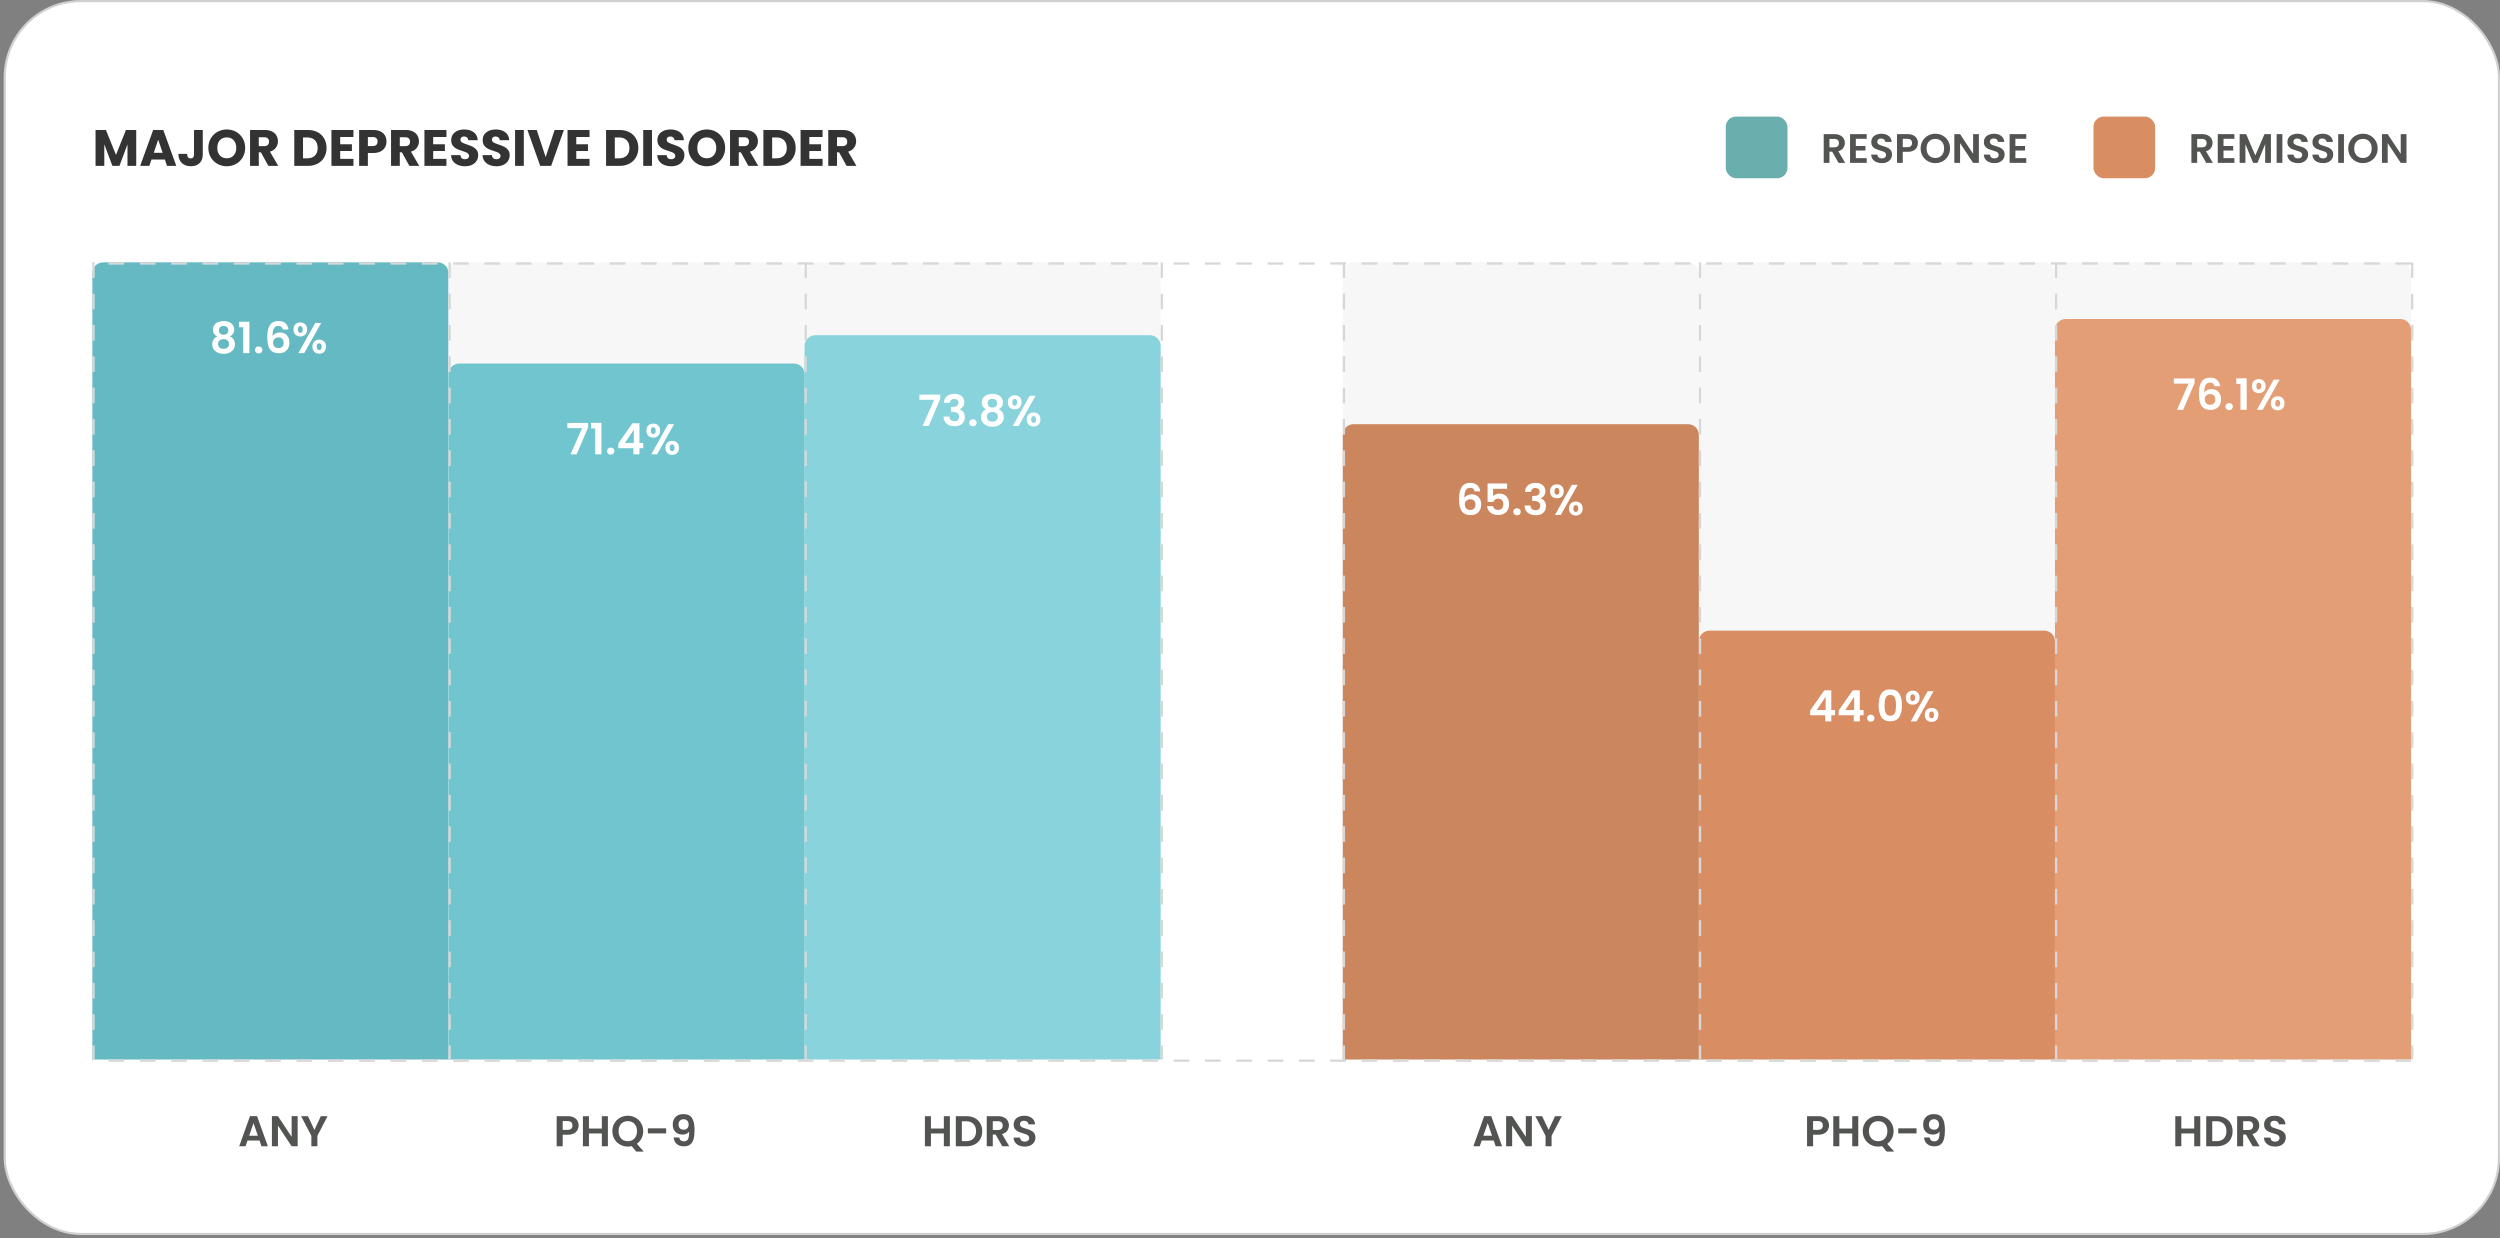 <svg width="648" height="321" viewBox="0 0 648 321" fill="none" xmlns="http://www.w3.org/2000/svg">
<rect x="0" y="0" width="648" height="321" fill="#808080" stroke="none"/>
<rect x="1.23" y="0.284" width="646.487" height="319.554" rx="19.716" fill="white"/>
<rect x="1.23" y="0.284" width="646.487" height="319.554" rx="19.716" stroke="#D0D0D0" stroke-width="0.568"/>
<path opacity="0.78" d="M532.646 70.795C532.646 69.251 533.897 68 535.441 68H622.15C623.694 68 624.946 69.251 624.946 70.795V274.627H532.646V70.795Z" fill="#F4F4F4"/>
<path opacity="0.78" d="M440.346 70.795C440.346 69.251 441.597 68 443.141 68H529.851C531.394 68 532.646 69.251 532.646 70.795V274.627H440.346V70.795Z" fill="#F4F4F4"/>
<path opacity="0.78" d="M348.045 70.795C348.045 69.251 349.297 68 350.841 68H437.55C439.094 68 440.346 69.251 440.346 70.795V274.627H348.045V70.795Z" fill="#F4F4F4"/>
<path opacity="0.78" d="M208.546 70.795C208.546 69.251 209.797 68 211.341 68H298.051C299.595 68 300.846 69.251 300.846 70.795V274.627H208.546V70.795Z" fill="#F4F4F4"/>
<path opacity="0.78" d="M23.946 70.795C23.946 69.251 25.197 68 26.741 68H113.451C114.995 68 116.246 69.251 116.246 70.795V274.627H23.946V70.795Z" fill="#3AA6B2"/>
<path d="M56.319 87.221C55.574 86.834 55.201 86.234 55.201 85.421C55.201 85.019 55.302 84.653 55.503 84.326C55.712 83.99 56.021 83.725 56.431 83.532C56.849 83.33 57.355 83.23 57.952 83.23C58.548 83.23 59.051 83.33 59.461 83.532C59.879 83.725 60.188 83.99 60.389 84.326C60.598 84.653 60.702 85.019 60.702 85.421C60.702 85.831 60.602 86.193 60.4 86.506C60.199 86.811 59.931 87.05 59.595 87.221C60.005 87.4 60.326 87.661 60.557 88.004C60.788 88.347 60.904 88.753 60.904 89.223C60.904 89.73 60.773 90.173 60.512 90.553C60.259 90.926 59.908 91.213 59.461 91.414C59.014 91.615 58.511 91.716 57.952 91.716C57.393 91.716 56.89 91.615 56.442 91.414C56.003 91.213 55.652 90.926 55.391 90.553C55.138 90.173 55.011 89.73 55.011 89.223C55.011 88.753 55.127 88.347 55.358 88.004C55.589 87.654 55.91 87.393 56.319 87.221ZM59.182 85.645C59.182 85.28 59.07 84.996 58.846 84.795C58.63 84.594 58.332 84.493 57.952 84.493C57.579 84.493 57.281 84.594 57.057 84.795C56.841 84.996 56.733 85.283 56.733 85.656C56.733 85.991 56.845 86.26 57.069 86.461C57.3 86.662 57.594 86.763 57.952 86.763C58.31 86.763 58.604 86.662 58.835 86.461C59.066 86.252 59.182 85.98 59.182 85.645ZM57.952 87.903C57.527 87.903 57.18 88.011 56.912 88.228C56.651 88.444 56.521 88.753 56.521 89.156C56.521 89.528 56.647 89.834 56.901 90.072C57.162 90.303 57.512 90.419 57.952 90.419C58.392 90.419 58.738 90.3 58.992 90.061C59.245 89.823 59.372 89.521 59.372 89.156C59.372 88.76 59.241 88.455 58.98 88.239C58.72 88.015 58.377 87.903 57.952 87.903ZM61.95 84.829V83.386H64.644V91.537H63.034V84.829H61.95ZM67.063 91.615C66.78 91.615 66.545 91.53 66.359 91.358C66.18 91.179 66.09 90.959 66.09 90.699C66.09 90.438 66.18 90.222 66.359 90.05C66.545 89.871 66.78 89.782 67.063 89.782C67.339 89.782 67.566 89.871 67.745 90.05C67.924 90.222 68.013 90.438 68.013 90.699C68.013 90.959 67.924 91.179 67.745 91.358C67.566 91.53 67.339 91.615 67.063 91.615ZM73.322 85.421C73.247 85.108 73.117 84.873 72.93 84.717C72.751 84.56 72.49 84.482 72.147 84.482C71.633 84.482 71.253 84.691 71.007 85.108C70.769 85.518 70.645 86.189 70.638 87.121C70.817 86.823 71.078 86.591 71.421 86.427C71.764 86.256 72.136 86.17 72.539 86.17C73.023 86.17 73.452 86.275 73.825 86.483C74.197 86.692 74.488 86.998 74.697 87.4C74.905 87.795 75.01 88.272 75.01 88.831C75.01 89.361 74.902 89.834 74.686 90.251C74.477 90.661 74.168 90.982 73.757 91.213C73.348 91.444 72.859 91.559 72.293 91.559C71.518 91.559 70.906 91.388 70.459 91.045C70.019 90.702 69.71 90.225 69.531 89.614C69.36 88.995 69.274 88.235 69.274 87.333C69.274 85.969 69.509 84.94 69.978 84.247C70.448 83.547 71.19 83.196 72.203 83.196C72.986 83.196 73.594 83.409 74.026 83.834C74.458 84.258 74.708 84.788 74.775 85.421H73.322ZM72.181 87.456C71.786 87.456 71.454 87.572 71.186 87.803C70.918 88.034 70.783 88.369 70.783 88.809C70.783 89.249 70.906 89.595 71.152 89.849C71.406 90.102 71.76 90.229 72.215 90.229C72.617 90.229 72.934 90.106 73.165 89.86C73.403 89.614 73.523 89.282 73.523 88.865C73.523 88.433 73.407 88.09 73.176 87.836C72.953 87.583 72.621 87.456 72.181 87.456ZM76.068 85.388C76.068 84.821 76.232 84.378 76.56 84.057C76.895 83.737 77.324 83.576 77.846 83.576C78.368 83.576 78.792 83.737 79.12 84.057C79.456 84.378 79.624 84.821 79.624 85.388C79.624 85.962 79.456 86.409 79.12 86.729C78.792 87.05 78.368 87.21 77.846 87.21C77.324 87.21 76.895 87.05 76.56 86.729C76.232 86.409 76.068 85.962 76.068 85.388ZM83.246 83.711L78.852 91.537H77.331L81.714 83.711H83.246ZM77.835 84.516C77.425 84.516 77.22 84.806 77.22 85.388C77.22 85.977 77.425 86.271 77.835 86.271C78.036 86.271 78.192 86.2 78.304 86.058C78.416 85.909 78.472 85.686 78.472 85.388C78.472 84.806 78.26 84.516 77.835 84.516ZM80.976 89.849C80.976 89.275 81.14 88.831 81.468 88.518C81.804 88.198 82.232 88.037 82.754 88.037C83.276 88.037 83.697 88.198 84.018 88.518C84.346 88.831 84.51 89.275 84.51 89.849C84.51 90.423 84.346 90.87 84.018 91.191C83.697 91.511 83.276 91.671 82.754 91.671C82.225 91.671 81.796 91.511 81.468 91.191C81.14 90.87 80.976 90.423 80.976 89.849ZM82.743 88.977C82.318 88.977 82.106 89.267 82.106 89.849C82.106 90.438 82.318 90.732 82.743 90.732C83.16 90.732 83.369 90.438 83.369 89.849C83.369 89.267 83.16 88.977 82.743 88.977Z" fill="white"/>
<path opacity="0.78" d="M348.045 112.749C348.045 111.206 349.297 109.954 350.841 109.954H437.55C439.094 109.954 440.346 111.206 440.346 112.749V274.626H348.045V112.749Z" fill="#BF6734"/>
<path d="M382.232 127.376C382.158 127.063 382.028 126.828 381.841 126.672C381.662 126.515 381.401 126.437 381.059 126.437C380.544 126.437 380.164 126.646 379.918 127.063C379.68 127.473 379.557 128.144 379.549 129.076C379.728 128.778 379.989 128.547 380.332 128.383C380.675 128.211 381.047 128.125 381.45 128.125C381.934 128.125 382.363 128.23 382.736 128.438C383.108 128.647 383.399 128.953 383.608 129.355C383.816 129.75 383.921 130.227 383.921 130.786C383.921 131.316 383.813 131.789 383.597 132.206C383.388 132.616 383.079 132.937 382.669 133.168C382.259 133.399 381.77 133.515 381.204 133.515C380.429 133.515 379.817 133.343 379.37 133C378.93 132.657 378.621 132.18 378.442 131.569C378.271 130.95 378.185 130.19 378.185 129.288C378.185 127.924 378.42 126.896 378.889 126.202C379.359 125.502 380.101 125.151 381.114 125.151C381.897 125.151 382.505 125.364 382.937 125.789C383.369 126.213 383.619 126.743 383.686 127.376H382.232ZM381.092 129.411C380.697 129.411 380.365 129.527 380.097 129.758C379.829 129.989 379.694 130.324 379.694 130.764C379.694 131.204 379.817 131.55 380.063 131.804C380.317 132.057 380.671 132.184 381.126 132.184C381.528 132.184 381.845 132.061 382.076 131.815C382.314 131.569 382.434 131.237 382.434 130.82C382.434 130.388 382.318 130.045 382.087 129.791C381.864 129.538 381.532 129.411 381.092 129.411ZM390.637 126.694H387.014V128.606C387.17 128.412 387.394 128.256 387.685 128.137C387.975 128.01 388.285 127.947 388.613 127.947C389.209 127.947 389.697 128.077 390.077 128.338C390.458 128.599 390.733 128.934 390.905 129.344C391.076 129.747 391.162 130.179 391.162 130.641C391.162 131.498 390.916 132.188 390.424 132.71C389.94 133.231 389.246 133.492 388.344 133.492C387.495 133.492 386.816 133.28 386.31 132.855C385.803 132.43 385.516 131.875 385.449 131.189H386.969C387.036 131.487 387.185 131.726 387.416 131.905C387.655 132.083 387.957 132.173 388.322 132.173C388.762 132.173 389.094 132.035 389.317 131.759C389.541 131.483 389.653 131.118 389.653 130.663C389.653 130.201 389.537 129.851 389.306 129.612C389.082 129.366 388.751 129.243 388.311 129.243C387.998 129.243 387.737 129.322 387.528 129.478C387.32 129.635 387.17 129.844 387.081 130.104H385.583V125.319H390.637V126.694ZM393.225 133.57C392.942 133.57 392.707 133.485 392.521 133.313C392.342 133.134 392.253 132.915 392.253 132.654C392.253 132.393 392.342 132.177 392.521 132.005C392.707 131.826 392.942 131.737 393.225 131.737C393.501 131.737 393.729 131.826 393.908 132.005C394.086 132.177 394.176 132.393 394.176 132.654C394.176 132.915 394.086 133.134 393.908 133.313C393.729 133.485 393.501 133.57 393.225 133.57ZM395.28 127.488C395.317 126.743 395.578 126.169 396.063 125.766C396.555 125.356 397.199 125.151 397.997 125.151C398.541 125.151 399.007 125.248 399.395 125.442C399.782 125.628 400.073 125.886 400.267 126.213C400.468 126.534 400.569 126.899 400.569 127.309C400.569 127.779 400.446 128.178 400.2 128.506C399.961 128.826 399.674 129.042 399.339 129.154V129.199C399.771 129.333 400.106 129.571 400.345 129.914C400.591 130.257 400.714 130.697 400.714 131.234C400.714 131.681 400.61 132.08 400.401 132.43C400.2 132.78 399.898 133.056 399.495 133.257C399.1 133.451 398.623 133.548 398.064 133.548C397.222 133.548 396.536 133.336 396.007 132.911C395.478 132.486 395.198 131.86 395.168 131.032H396.689C396.704 131.398 396.827 131.692 397.058 131.916C397.296 132.132 397.621 132.24 398.031 132.24C398.411 132.24 398.701 132.136 398.903 131.927C399.111 131.711 399.216 131.435 399.216 131.099C399.216 130.652 399.074 130.332 398.791 130.138C398.508 129.944 398.068 129.847 397.472 129.847H397.147V128.561H397.472C398.53 128.561 399.059 128.207 399.059 127.499C399.059 127.179 398.962 126.929 398.769 126.75C398.582 126.571 398.31 126.482 397.952 126.482C397.602 126.482 397.33 126.579 397.136 126.773C396.95 126.959 396.842 127.197 396.812 127.488H395.28ZM401.772 127.343C401.772 126.776 401.936 126.333 402.264 126.012C402.599 125.692 403.028 125.531 403.55 125.531C404.072 125.531 404.496 125.692 404.824 126.012C405.16 126.333 405.328 126.776 405.328 127.343C405.328 127.917 405.16 128.364 404.824 128.684C404.496 129.005 404.072 129.165 403.55 129.165C403.028 129.165 402.599 129.005 402.264 128.684C401.936 128.364 401.772 127.917 401.772 127.343ZM408.95 125.666L404.556 133.492H403.035L407.418 125.666H408.95ZM403.539 126.471C403.129 126.471 402.924 126.761 402.924 127.343C402.924 127.932 403.129 128.226 403.539 128.226C403.74 128.226 403.896 128.155 404.008 128.014C404.12 127.865 404.176 127.641 404.176 127.343C404.176 126.761 403.963 126.471 403.539 126.471ZM406.68 131.804C406.68 131.23 406.844 130.786 407.172 130.473C407.508 130.153 407.936 129.993 408.458 129.993C408.98 129.993 409.401 130.153 409.722 130.473C410.05 130.786 410.214 131.23 410.214 131.804C410.214 132.378 410.05 132.825 409.722 133.146C409.401 133.466 408.98 133.626 408.458 133.626C407.929 133.626 407.5 133.466 407.172 133.146C406.844 132.825 406.68 132.378 406.68 131.804ZM408.447 130.932C408.022 130.932 407.81 131.222 407.81 131.804C407.81 132.393 408.022 132.687 408.447 132.687C408.864 132.687 409.073 132.393 409.073 131.804C409.073 131.222 408.864 130.932 408.447 130.932Z" fill="white"/>
<path opacity="0.78" d="M440.346 166.241C440.346 164.698 441.597 163.446 443.141 163.446H529.851C531.394 163.446 532.646 164.698 532.646 166.241V274.626H440.346V166.241Z" fill="#D07039"/>
<path d="M469.191 185.397V184.167L472.847 178.934H474.669V184.033H475.653V185.397H474.669V186.984H473.104V185.397H469.191ZM473.204 180.611L470.912 184.033H473.204V180.611ZM476.583 185.397V184.167L480.239 178.934H482.061V184.033H483.045V185.397H482.061V186.984H480.496V185.397H476.583ZM480.596 180.611L478.304 184.033H480.596V180.611ZM484.914 187.063C484.63 187.063 484.396 186.977 484.209 186.805C484.03 186.627 483.941 186.407 483.941 186.146C483.941 185.885 484.03 185.669 484.209 185.497C484.396 185.318 484.63 185.229 484.914 185.229C485.189 185.229 485.417 185.318 485.596 185.497C485.775 185.669 485.864 185.885 485.864 186.146C485.864 186.407 485.775 186.627 485.596 186.805C485.417 186.977 485.189 187.063 484.914 187.063ZM486.946 182.803C486.946 181.513 487.177 180.503 487.639 179.773C488.109 179.042 488.884 178.677 489.965 178.677C491.046 178.677 491.817 179.042 492.279 179.773C492.749 180.503 492.984 181.513 492.984 182.803C492.984 184.1 492.749 185.117 492.279 185.855C491.817 186.593 491.046 186.962 489.965 186.962C488.884 186.962 488.109 186.593 487.639 185.855C487.177 185.117 486.946 184.1 486.946 182.803ZM491.441 182.803C491.441 182.251 491.403 181.789 491.329 181.416C491.262 181.036 491.12 180.727 490.904 180.488C490.695 180.25 490.382 180.131 489.965 180.131C489.547 180.131 489.231 180.25 489.014 180.488C488.806 180.727 488.664 181.036 488.59 181.416C488.522 181.789 488.489 182.251 488.489 182.803C488.489 183.369 488.522 183.846 488.59 184.234C488.657 184.614 488.798 184.923 489.014 185.162C489.231 185.393 489.547 185.509 489.965 185.509C490.382 185.509 490.699 185.393 490.915 185.162C491.131 184.923 491.273 184.614 491.34 184.234C491.407 183.846 491.441 183.369 491.441 182.803ZM493.995 180.835C493.995 180.268 494.159 179.825 494.487 179.504C494.823 179.184 495.251 179.024 495.773 179.024C496.295 179.024 496.72 179.184 497.048 179.504C497.383 179.825 497.551 180.268 497.551 180.835C497.551 181.409 497.383 181.856 497.048 182.177C496.72 182.497 496.295 182.657 495.773 182.657C495.251 182.657 494.823 182.497 494.487 182.177C494.159 181.856 493.995 181.409 493.995 180.835ZM501.173 179.158L496.779 186.984H495.259L499.642 179.158H501.173ZM495.762 179.963C495.352 179.963 495.147 180.254 495.147 180.835C495.147 181.424 495.352 181.718 495.762 181.718C495.963 181.718 496.12 181.647 496.231 181.506C496.343 181.357 496.399 181.133 496.399 180.835C496.399 180.254 496.187 179.963 495.762 179.963ZM498.904 185.296C498.904 184.722 499.068 184.279 499.396 183.966C499.731 183.645 500.16 183.485 500.681 183.485C501.203 183.485 501.624 183.645 501.945 183.966C502.273 184.279 502.437 184.722 502.437 185.296C502.437 185.87 502.273 186.317 501.945 186.638C501.624 186.958 501.203 187.119 500.681 187.119C500.152 187.119 499.724 186.958 499.396 186.638C499.068 186.317 498.904 185.87 498.904 185.296ZM500.67 184.424C500.245 184.424 500.033 184.715 500.033 185.296C500.033 185.885 500.245 186.179 500.67 186.179C501.088 186.179 501.296 185.885 501.296 185.296C501.296 184.715 501.088 184.424 500.67 184.424Z" fill="white"/>
<path opacity="0.78" d="M532.646 85.479C532.646 83.935 533.897 82.684 535.441 82.684H622.15C623.694 82.684 624.946 83.935 624.946 85.479V274.626H532.646V85.479Z" fill="#DD8553"/>
<path d="M568.843 99.256L565.869 106.222H564.281L567.278 99.435H563.454V98.093H568.843V99.256ZM574.007 100.106C573.932 99.793 573.802 99.558 573.616 99.401C573.437 99.245 573.176 99.167 572.833 99.167C572.319 99.167 571.938 99.375 571.692 99.793C571.454 100.203 571.331 100.874 571.323 101.805C571.502 101.507 571.763 101.276 572.106 101.112C572.449 100.941 572.822 100.855 573.224 100.855C573.709 100.855 574.137 100.959 574.51 101.168C574.883 101.377 575.173 101.682 575.382 102.085C575.591 102.48 575.695 102.957 575.695 103.516C575.695 104.045 575.587 104.518 575.371 104.936C575.162 105.346 574.853 105.666 574.443 105.897C574.033 106.129 573.545 106.244 572.978 106.244C572.203 106.244 571.592 106.073 571.145 105.73C570.705 105.387 570.395 104.91 570.217 104.299C570.045 103.68 569.959 102.92 569.959 102.018C569.959 100.654 570.194 99.625 570.664 98.932C571.133 98.231 571.875 97.881 572.889 97.881C573.671 97.881 574.279 98.093 574.711 98.518C575.144 98.943 575.393 99.472 575.46 100.106H574.007ZM572.866 102.141C572.471 102.141 572.14 102.256 571.871 102.487C571.603 102.718 571.469 103.054 571.469 103.494C571.469 103.933 571.592 104.28 571.838 104.533C572.091 104.787 572.445 104.914 572.9 104.914C573.302 104.914 573.619 104.791 573.85 104.545C574.089 104.299 574.208 103.967 574.208 103.549C574.208 103.117 574.093 102.774 573.861 102.521C573.638 102.267 573.306 102.141 572.866 102.141ZM577.804 106.3C577.521 106.3 577.286 106.214 577.1 106.043C576.921 105.864 576.832 105.644 576.832 105.383C576.832 105.122 576.921 104.906 577.1 104.735C577.286 104.556 577.521 104.466 577.804 104.466C578.08 104.466 578.307 104.556 578.486 104.735C578.665 104.906 578.755 105.122 578.755 105.383C578.755 105.644 578.665 105.864 578.486 106.043C578.307 106.214 578.08 106.3 577.804 106.3ZM579.647 99.513V98.071H582.341V106.222H580.731V99.513H579.647ZM583.709 100.072C583.709 99.506 583.873 99.062 584.201 98.742C584.536 98.421 584.965 98.261 585.486 98.261C586.008 98.261 586.433 98.421 586.761 98.742C587.096 99.062 587.264 99.506 587.264 100.072C587.264 100.646 587.096 101.093 586.761 101.414C586.433 101.734 586.008 101.895 585.486 101.895C584.965 101.895 584.536 101.734 584.201 101.414C583.873 101.093 583.709 100.646 583.709 100.072ZM590.887 98.395L586.493 106.222H584.972L589.355 98.395H590.887ZM585.475 99.2C585.065 99.2 584.86 99.491 584.86 100.072C584.86 100.661 585.065 100.956 585.475 100.956C585.676 100.956 585.833 100.885 585.945 100.743C586.057 100.594 586.112 100.37 586.112 100.072C586.112 99.491 585.9 99.2 585.475 99.2ZM588.617 104.533C588.617 103.959 588.781 103.516 589.109 103.203C589.444 102.882 589.873 102.722 590.395 102.722C590.916 102.722 591.338 102.882 591.658 103.203C591.986 103.516 592.15 103.959 592.15 104.533C592.15 105.107 591.986 105.555 591.658 105.875C591.338 106.196 590.916 106.356 590.395 106.356C589.865 106.356 589.437 106.196 589.109 105.875C588.781 105.555 588.617 105.107 588.617 104.533ZM590.384 103.661C589.959 103.661 589.746 103.952 589.746 104.533C589.746 105.122 589.959 105.417 590.384 105.417C590.801 105.417 591.01 105.122 591.01 104.533C591.01 103.952 590.801 103.661 590.384 103.661Z" fill="white"/>
<path opacity="0.78" d="M116.246 70.795C116.246 69.251 117.498 68 119.041 68H205.751C207.295 68 208.546 69.251 208.546 70.795V274.627H116.246V70.795Z" fill="#F4F4F4"/>
<path opacity="0.78" d="M116.246 97.017C116.246 95.473 117.498 94.222 119.041 94.222H205.751C207.295 94.222 208.546 95.473 208.546 97.017V274.627H116.246V97.017Z" fill="#4BB7C3"/>
<path d="M152.444 110.793L149.469 117.759H147.882L150.878 110.972H147.054V109.63H152.444V110.793ZM153.191 111.05V109.608H155.886V117.759H154.276V111.05H153.191ZM158.304 117.837C158.021 117.837 157.786 117.751 157.6 117.58C157.421 117.401 157.331 117.181 157.331 116.92C157.331 116.659 157.421 116.443 157.6 116.272C157.786 116.093 158.021 116.003 158.304 116.003C158.58 116.003 158.807 116.093 158.986 116.272C159.165 116.443 159.254 116.659 159.254 116.92C159.254 117.181 159.165 117.401 158.986 117.58C158.807 117.751 158.58 117.837 158.304 117.837ZM160.269 116.171V114.941L163.925 109.709H165.748V114.807H166.732V116.171H165.748V117.759H164.183V116.171H160.269ZM164.283 111.386L161.991 114.807H164.283V111.386ZM167.549 111.609C167.549 111.043 167.713 110.599 168.041 110.279C168.377 109.958 168.805 109.798 169.327 109.798C169.849 109.798 170.274 109.958 170.602 110.279C170.937 110.599 171.105 111.043 171.105 111.609C171.105 112.183 170.937 112.631 170.602 112.951C170.274 113.272 169.849 113.432 169.327 113.432C168.805 113.432 168.377 113.272 168.041 112.951C167.713 112.631 167.549 112.183 167.549 111.609ZM174.727 109.932L170.333 117.759H168.813L173.196 109.932H174.727ZM169.316 110.737C168.906 110.737 168.701 111.028 168.701 111.609C168.701 112.198 168.906 112.493 169.316 112.493C169.517 112.493 169.674 112.422 169.786 112.28C169.897 112.131 169.953 111.908 169.953 111.609C169.953 111.028 169.741 110.737 169.316 110.737ZM172.458 116.07C172.458 115.497 172.622 115.053 172.95 114.74C173.285 114.419 173.714 114.259 174.236 114.259C174.757 114.259 175.178 114.419 175.499 114.74C175.827 115.053 175.991 115.497 175.991 116.07C175.991 116.644 175.827 117.092 175.499 117.412C175.178 117.733 174.757 117.893 174.236 117.893C173.706 117.893 173.278 117.733 172.95 117.412C172.622 117.092 172.458 116.644 172.458 116.07ZM174.224 115.198C173.799 115.198 173.587 115.489 173.587 116.07C173.587 116.659 173.799 116.954 174.224 116.954C174.642 116.954 174.85 116.659 174.85 116.07C174.85 115.489 174.642 115.198 174.224 115.198Z" fill="white"/>
<path opacity="0.78" d="M208.546 89.674C208.546 88.13 209.797 86.879 211.341 86.879H298.051C299.595 86.879 300.846 88.13 300.846 89.674V274.626H208.546V89.674Z" fill="#6BCBD5"/>
<line x1="116.544" y1="68" x2="116.544" y2="274.627" stroke="#D7D7D7" stroke-width="0.595" stroke-dasharray="4.06 4.06"/>
<line x1="24.244" y1="68" x2="24.244" y2="274.627" stroke="#D7D7D7" stroke-width="0.595" stroke-dasharray="4.06 4.06"/>
<line x1="208.844" y1="68" x2="208.844" y2="274.627" stroke="#D7D7D7" stroke-width="0.595" stroke-dasharray="4.06 4.06"/>
<line x1="301.144" y1="68" x2="301.144" y2="274.627" stroke="#D7D7D7" stroke-width="0.595" stroke-dasharray="4.06 4.06"/>
<path d="M243.695 103.451L240.721 110.417H239.133L242.13 103.63H238.306V102.289H243.695V103.451ZM244.655 104.413C244.692 103.668 244.953 103.094 245.438 102.691C245.93 102.281 246.574 102.076 247.372 102.076C247.916 102.076 248.382 102.173 248.769 102.367C249.157 102.553 249.448 102.81 249.642 103.138C249.843 103.459 249.943 103.824 249.943 104.234C249.943 104.704 249.82 105.102 249.574 105.43C249.336 105.751 249.049 105.967 248.714 106.079V106.124C249.146 106.258 249.481 106.496 249.72 106.839C249.966 107.182 250.089 107.622 250.089 108.158C250.089 108.606 249.984 109.004 249.776 109.355C249.574 109.705 249.273 109.981 248.87 110.182C248.475 110.376 247.998 110.473 247.439 110.473C246.597 110.473 245.911 110.26 245.382 109.836C244.852 109.411 244.573 108.785 244.543 107.957H246.064C246.079 108.322 246.202 108.617 246.433 108.841C246.671 109.057 246.995 109.165 247.405 109.165C247.786 109.165 248.076 109.06 248.277 108.852C248.486 108.636 248.591 108.36 248.591 108.024C248.591 107.577 248.449 107.257 248.166 107.063C247.882 106.869 247.443 106.772 246.846 106.772H246.522V105.486H246.846C247.905 105.486 248.434 105.132 248.434 104.424C248.434 104.104 248.337 103.854 248.143 103.675C247.957 103.496 247.685 103.407 247.327 103.407C246.977 103.407 246.705 103.504 246.511 103.697C246.325 103.884 246.216 104.122 246.187 104.413H244.655ZM252.198 110.495C251.915 110.495 251.68 110.41 251.493 110.238C251.315 110.059 251.225 109.839 251.225 109.578C251.225 109.318 251.315 109.101 251.493 108.93C251.68 108.751 251.915 108.662 252.198 108.662C252.474 108.662 252.701 108.751 252.88 108.93C253.059 109.101 253.148 109.318 253.148 109.578C253.148 109.839 253.059 110.059 252.88 110.238C252.701 110.41 252.474 110.495 252.198 110.495ZM255.594 106.101C254.849 105.714 254.476 105.114 254.476 104.301C254.476 103.899 254.577 103.533 254.778 103.205C254.987 102.87 255.296 102.605 255.706 102.412C256.123 102.21 256.63 102.11 257.227 102.11C257.823 102.11 258.326 102.21 258.736 102.412C259.153 102.605 259.463 102.87 259.664 103.205C259.873 103.533 259.977 103.899 259.977 104.301C259.977 104.711 259.876 105.073 259.675 105.386C259.474 105.691 259.206 105.93 258.87 106.101C259.28 106.28 259.601 106.541 259.832 106.884C260.063 107.227 260.178 107.633 260.178 108.103C260.178 108.609 260.048 109.053 259.787 109.433C259.534 109.806 259.183 110.093 258.736 110.294C258.289 110.495 257.786 110.596 257.227 110.596C256.668 110.596 256.164 110.495 255.717 110.294C255.277 110.093 254.927 109.806 254.666 109.433C254.413 109.053 254.286 108.609 254.286 108.103C254.286 107.633 254.402 107.227 254.633 106.884C254.864 106.534 255.184 106.273 255.594 106.101ZM258.456 104.525C258.456 104.159 258.345 103.876 258.121 103.675C257.905 103.474 257.607 103.373 257.227 103.373C256.854 103.373 256.556 103.474 256.332 103.675C256.116 103.876 256.008 104.163 256.008 104.536C256.008 104.871 256.12 105.14 256.343 105.341C256.574 105.542 256.869 105.643 257.227 105.643C257.584 105.643 257.879 105.542 258.11 105.341C258.341 105.132 258.456 104.86 258.456 104.525ZM257.227 106.783C256.802 106.783 256.455 106.891 256.187 107.107C255.926 107.324 255.795 107.633 255.795 108.035C255.795 108.408 255.922 108.714 256.176 108.952C256.436 109.183 256.787 109.299 257.227 109.299C257.666 109.299 258.013 109.18 258.266 108.941C258.52 108.703 258.647 108.401 258.647 108.035C258.647 107.64 258.516 107.335 258.255 107.119C257.994 106.895 257.651 106.783 257.227 106.783ZM261.236 104.268C261.236 103.701 261.4 103.258 261.728 102.937C262.063 102.617 262.492 102.456 263.013 102.456C263.535 102.456 263.96 102.617 264.288 102.937C264.624 103.258 264.791 103.701 264.791 104.268C264.791 104.842 264.624 105.289 264.288 105.609C263.96 105.93 263.535 106.09 263.013 106.09C262.492 106.09 262.063 105.93 261.728 105.609C261.4 105.289 261.236 104.842 261.236 104.268ZM268.414 102.59L264.02 110.417H262.499L266.882 102.59H268.414ZM263.002 103.395C262.592 103.395 262.387 103.686 262.387 104.268C262.387 104.856 262.592 105.151 263.002 105.151C263.204 105.151 263.36 105.08 263.472 104.938C263.584 104.789 263.64 104.566 263.64 104.268C263.64 103.686 263.427 103.395 263.002 103.395ZM266.144 108.729C266.144 108.155 266.308 107.711 266.636 107.398C266.971 107.078 267.4 106.917 267.922 106.917C268.444 106.917 268.865 107.078 269.185 107.398C269.513 107.711 269.677 108.155 269.677 108.729C269.677 109.303 269.513 109.75 269.185 110.07C268.865 110.391 268.444 110.551 267.922 110.551C267.393 110.551 266.964 110.391 266.636 110.07C266.308 109.75 266.144 109.303 266.144 108.729ZM267.911 107.857C267.486 107.857 267.273 108.147 267.273 108.729C267.273 109.318 267.486 109.612 267.911 109.612C268.328 109.612 268.537 109.318 268.537 108.729C268.537 108.147 268.328 107.857 267.911 107.857Z" fill="white"/>
<line x1="624.946" y1="274.924" x2="23.946" y2="274.924" stroke="#D7D7D7" stroke-width="0.595" stroke-dasharray="4.06 4.06"/>
<line x1="624.946" y1="68.298" x2="23.946" y2="68.298" stroke="#D7D7D7" stroke-width="0.595" stroke-dasharray="4.06 4.06"/>
<line x1="348.343" y1="68" x2="348.343" y2="274.627" stroke="#D7D7D7" stroke-width="0.595" stroke-dasharray="4.06 4.06"/>
<line x1="440.643" y1="68" x2="440.643" y2="274.627" stroke="#D7D7D7" stroke-width="0.595" stroke-dasharray="4.06 4.06"/>
<line x1="532.943" y1="68" x2="532.943" y2="274.627" stroke="#D7D7D7" stroke-width="0.595" stroke-dasharray="4.06 4.06"/>
<line x1="625.243" y1="68" x2="625.243" y2="274.627" stroke="#D7D7D7" stroke-width="0.595" stroke-dasharray="4.06 4.06"/>
<path d="M67.262 295.628H64.154L63.639 297.115H61.996L64.802 289.3H66.625L69.431 297.115H67.776L67.262 295.628ZM66.837 294.376L65.708 291.111L64.579 294.376H66.837ZM77.155 297.115H75.59L72.045 291.76V297.115H70.48V289.3H72.045L75.59 294.667V289.3H77.155V297.115ZM84.907 289.311L82.269 294.398V297.115H80.703V294.398L78.053 289.311H79.82L81.497 292.878L83.163 289.311H84.907Z" fill="#525451"/>
<path d="M387.166 295.628H384.057L383.543 297.115H381.9L384.706 289.3H386.528L389.335 297.115H387.68L387.166 295.628ZM386.741 294.376L385.612 291.111L384.482 294.376H386.741ZM397.059 297.115H395.493L391.949 291.76V297.115H390.384V289.3H391.949L395.493 294.667V289.3H397.059V297.115ZM404.811 289.311L402.172 294.398V297.115H400.607V294.398L397.957 289.311H399.724L401.401 292.878L403.067 289.311H404.811Z" fill="#525451"/>
<path d="M149.979 291.726C149.979 292.144 149.878 292.535 149.677 292.9C149.483 293.265 149.174 293.56 148.749 293.783C148.332 294.007 147.803 294.119 147.162 294.119H145.853V297.115H144.288V289.311H147.162C147.765 289.311 148.28 289.415 148.704 289.624C149.129 289.833 149.446 290.12 149.655 290.485C149.871 290.85 149.979 291.264 149.979 291.726ZM147.094 292.855C147.527 292.855 147.847 292.758 148.056 292.565C148.265 292.363 148.369 292.084 148.369 291.726C148.369 290.966 147.944 290.586 147.094 290.586H145.853V292.855H147.094ZM157.564 289.311V297.115H155.999V293.795H152.656V297.115H151.09V289.311H152.656V292.52H155.999V289.311H157.564ZM164.919 298.49L163.734 297.071C163.406 297.153 163.07 297.193 162.727 297.193C161.997 297.193 161.326 297.022 160.715 296.679C160.104 296.336 159.619 295.863 159.261 295.259C158.904 294.648 158.725 293.959 158.725 293.191C158.725 292.43 158.904 291.748 159.261 291.145C159.619 290.533 160.104 290.056 160.715 289.714C161.326 289.371 161.997 289.199 162.727 289.199C163.465 289.199 164.136 289.371 164.74 289.714C165.351 290.056 165.832 290.533 166.182 291.145C166.54 291.748 166.719 292.43 166.719 293.191C166.719 293.884 166.57 294.518 166.272 295.092C165.981 295.658 165.582 296.12 165.075 296.478L166.864 298.49H164.919ZM160.335 293.191C160.335 293.713 160.435 294.171 160.637 294.566C160.838 294.961 161.117 295.267 161.475 295.483C161.84 295.692 162.258 295.796 162.727 295.796C163.197 295.796 163.611 295.692 163.968 295.483C164.326 295.267 164.606 294.961 164.807 294.566C165.008 294.171 165.109 293.713 165.109 293.191C165.109 292.669 165.008 292.214 164.807 291.827C164.606 291.432 164.326 291.13 163.968 290.921C163.611 290.712 163.197 290.608 162.727 290.608C162.258 290.608 161.84 290.712 161.475 290.921C161.117 291.13 160.838 291.432 160.637 291.827C160.435 292.214 160.335 292.669 160.335 293.191ZM172.668 292.464V293.783H167.928V292.464H172.668ZM176.056 294.823C176.116 295.151 176.25 295.405 176.459 295.583C176.675 295.755 176.962 295.841 177.32 295.841C177.782 295.841 178.117 295.651 178.326 295.27C178.535 294.883 178.639 294.234 178.639 293.325C178.468 293.563 178.225 293.75 177.912 293.884C177.607 294.018 177.275 294.085 176.917 294.085C176.44 294.085 176.008 293.988 175.62 293.795C175.24 293.593 174.938 293.299 174.714 292.911C174.491 292.516 174.379 292.039 174.379 291.48C174.379 290.653 174.625 289.997 175.117 289.512C175.609 289.02 176.28 288.774 177.13 288.774C178.188 288.774 178.933 289.114 179.366 289.792C179.805 290.47 180.025 291.491 180.025 292.855C180.025 293.824 179.94 294.618 179.768 295.237C179.604 295.856 179.317 296.325 178.907 296.646C178.505 296.966 177.953 297.126 177.253 297.126C176.701 297.126 176.231 297.022 175.844 296.813C175.456 296.597 175.158 296.318 174.949 295.975C174.748 295.624 174.632 295.241 174.603 294.823H176.056ZM177.241 292.811C177.629 292.811 177.935 292.691 178.158 292.453C178.382 292.214 178.494 291.894 178.494 291.491C178.494 291.052 178.374 290.712 178.136 290.474C177.905 290.228 177.588 290.105 177.185 290.105C176.783 290.105 176.462 290.232 176.224 290.485C175.993 290.731 175.877 291.059 175.877 291.469C175.877 291.864 175.989 292.188 176.213 292.442C176.444 292.688 176.787 292.811 177.241 292.811Z" fill="#525451"/>
<path d="M474.079 291.726C474.079 292.144 473.978 292.535 473.777 292.9C473.583 293.265 473.274 293.56 472.849 293.783C472.431 294.007 471.902 294.119 471.261 294.119H469.953V297.115H468.388V289.311H471.261C471.865 289.311 472.379 289.415 472.804 289.624C473.229 289.833 473.546 290.12 473.754 290.485C473.971 290.85 474.079 291.264 474.079 291.726ZM471.194 292.855C471.626 292.855 471.947 292.758 472.156 292.565C472.364 292.363 472.469 292.084 472.469 291.726C472.469 290.966 472.044 290.586 471.194 290.586H469.953V292.855H471.194ZM481.664 289.311V297.115H480.098V293.795H476.755V297.115H475.19V289.311H476.755V292.52H480.098V289.311H481.664ZM489.018 298.49L487.833 297.071C487.505 297.153 487.17 297.193 486.827 297.193C486.097 297.193 485.426 297.022 484.814 296.679C484.203 296.336 483.719 295.863 483.361 295.259C483.003 294.648 482.824 293.959 482.824 293.191C482.824 292.43 483.003 291.748 483.361 291.145C483.719 290.533 484.203 290.056 484.814 289.714C485.426 289.371 486.097 289.199 486.827 289.199C487.565 289.199 488.236 289.371 488.84 289.714C489.451 290.056 489.932 290.533 490.282 291.145C490.64 291.748 490.819 292.43 490.819 293.191C490.819 293.884 490.669 294.518 490.371 295.092C490.081 295.658 489.682 296.12 489.175 296.478L490.964 298.49H489.018ZM484.434 293.191C484.434 293.713 484.535 294.171 484.736 294.566C484.937 294.961 485.217 295.267 485.575 295.483C485.94 295.692 486.357 295.796 486.827 295.796C487.297 295.796 487.71 295.692 488.068 295.483C488.426 295.267 488.705 294.961 488.907 294.566C489.108 294.171 489.208 293.713 489.208 293.191C489.208 292.669 489.108 292.214 488.907 291.827C488.705 291.432 488.426 291.13 488.068 290.921C487.71 290.712 487.297 290.608 486.827 290.608C486.357 290.608 485.94 290.712 485.575 290.921C485.217 291.13 484.937 291.432 484.736 291.827C484.535 292.214 484.434 292.669 484.434 293.191ZM496.768 292.464V293.783H492.027V292.464H496.768ZM500.156 294.823C500.215 295.151 500.35 295.405 500.558 295.583C500.774 295.755 501.061 295.841 501.419 295.841C501.881 295.841 502.217 295.651 502.425 295.27C502.634 294.883 502.739 294.234 502.739 293.325C502.567 293.563 502.325 293.75 502.012 293.884C501.706 294.018 501.374 294.085 501.017 294.085C500.54 294.085 500.107 293.988 499.72 293.795C499.34 293.593 499.038 293.299 498.814 292.911C498.59 292.516 498.479 292.039 498.479 291.48C498.479 290.653 498.725 289.997 499.217 289.512C499.709 289.02 500.379 288.774 501.229 288.774C502.288 288.774 503.033 289.114 503.465 289.792C503.905 290.47 504.125 291.491 504.125 292.855C504.125 293.824 504.039 294.618 503.868 295.237C503.704 295.856 503.417 296.325 503.007 296.646C502.604 296.966 502.053 297.126 501.352 297.126C500.801 297.126 500.331 297.022 499.943 296.813C499.556 296.597 499.258 296.318 499.049 295.975C498.848 295.624 498.732 295.241 498.702 294.823H500.156ZM501.341 292.811C501.729 292.811 502.034 292.691 502.258 292.453C502.481 292.214 502.593 291.894 502.593 291.491C502.593 291.052 502.474 290.712 502.235 290.474C502.004 290.228 501.688 290.105 501.285 290.105C500.883 290.105 500.562 290.232 500.324 290.485C500.092 290.731 499.977 291.059 499.977 291.469C499.977 291.864 500.089 292.188 500.312 292.442C500.543 292.688 500.886 292.811 501.341 292.811Z" fill="#525451"/>
<path d="M246.209 289.311V297.115H244.643V293.795H241.3V297.115H239.735V289.311H241.3V292.52H244.643V289.311H246.209ZM250.477 289.311C251.297 289.311 252.017 289.471 252.635 289.792C253.261 290.112 253.742 290.571 254.078 291.167C254.42 291.756 254.592 292.442 254.592 293.224C254.592 294.007 254.42 294.693 254.078 295.282C253.742 295.863 253.261 296.314 252.635 296.634C252.017 296.955 251.297 297.115 250.477 297.115H247.749V289.311H250.477ZM250.421 295.785C251.241 295.785 251.875 295.561 252.322 295.114C252.769 294.667 252.993 294.037 252.993 293.224C252.993 292.412 252.769 291.778 252.322 291.324C251.875 290.861 251.241 290.63 250.421 290.63H249.315V295.785H250.421ZM259.789 297.115L258.067 294.074H257.329V297.115H255.764V289.311H258.693C259.297 289.311 259.811 289.419 260.236 289.635C260.661 289.844 260.978 290.131 261.186 290.496C261.402 290.854 261.51 291.257 261.51 291.704C261.51 292.218 261.361 292.684 261.063 293.101C260.765 293.511 260.322 293.795 259.733 293.951L261.6 297.115H259.789ZM257.329 292.9H258.637C259.062 292.9 259.379 292.799 259.587 292.598C259.796 292.389 259.9 292.103 259.9 291.737C259.9 291.379 259.796 291.104 259.587 290.91C259.379 290.709 259.062 290.608 258.637 290.608H257.329V292.9ZM265.621 297.193C265.077 297.193 264.585 297.1 264.145 296.914C263.713 296.728 263.37 296.459 263.116 296.109C262.863 295.759 262.732 295.345 262.725 294.868H264.402C264.424 295.188 264.536 295.442 264.738 295.628C264.946 295.815 265.229 295.908 265.587 295.908C265.953 295.908 266.239 295.822 266.448 295.651C266.657 295.472 266.761 295.241 266.761 294.957C266.761 294.726 266.69 294.536 266.549 294.387C266.407 294.238 266.228 294.123 266.012 294.041C265.803 293.951 265.513 293.854 265.14 293.75C264.633 293.601 264.219 293.455 263.899 293.314C263.586 293.165 263.314 292.945 263.083 292.654C262.859 292.356 262.747 291.961 262.747 291.469C262.747 291.007 262.863 290.604 263.094 290.261C263.325 289.919 263.649 289.658 264.067 289.479C264.484 289.292 264.961 289.199 265.498 289.199C266.303 289.199 266.955 289.397 267.454 289.792C267.961 290.179 268.241 290.724 268.293 291.424H266.571C266.556 291.156 266.441 290.936 266.225 290.765C266.016 290.586 265.736 290.496 265.386 290.496C265.08 290.496 264.834 290.574 264.648 290.731C264.469 290.888 264.38 291.115 264.38 291.413C264.38 291.622 264.447 291.797 264.581 291.939C264.723 292.073 264.894 292.185 265.095 292.274C265.304 292.356 265.595 292.453 265.967 292.565C266.474 292.714 266.888 292.863 267.208 293.012C267.529 293.161 267.805 293.385 268.036 293.683C268.267 293.981 268.382 294.372 268.382 294.857C268.382 295.274 268.274 295.662 268.058 296.02C267.842 296.377 267.525 296.664 267.108 296.88C266.69 297.089 266.195 297.193 265.621 297.193Z" fill="#525451"/>
<path d="M570.308 289.311V297.115H568.742V293.795H565.399V297.115H563.834V289.311H565.399V292.52H568.742V289.311H570.308ZM574.576 289.311C575.396 289.311 576.116 289.471 576.734 289.792C577.36 290.112 577.841 290.571 578.177 291.167C578.52 291.756 578.691 292.442 578.691 293.224C578.691 294.007 578.52 294.693 578.177 295.282C577.841 295.863 577.36 296.314 576.734 296.634C576.116 296.955 575.396 297.115 574.576 297.115H571.848V289.311H574.576ZM574.521 295.785C575.34 295.785 575.974 295.561 576.421 295.114C576.868 294.667 577.092 294.037 577.092 293.224C577.092 292.412 576.868 291.778 576.421 291.324C575.974 290.861 575.34 290.63 574.521 290.63H573.414V295.785H574.521ZM583.888 297.115L582.166 294.074H581.428V297.115H579.863V289.311H582.792C583.396 289.311 583.91 289.419 584.335 289.635C584.76 289.844 585.077 290.131 585.285 290.496C585.502 290.854 585.61 291.257 585.61 291.704C585.61 292.218 585.461 292.684 585.162 293.101C584.864 293.511 584.421 293.795 583.832 293.951L585.699 297.115H583.888ZM581.428 292.9H582.736C583.161 292.9 583.478 292.799 583.687 292.598C583.895 292.389 584 292.103 584 291.737C584 291.379 583.895 291.104 583.687 290.91C583.478 290.709 583.161 290.608 582.736 290.608H581.428V292.9ZM589.72 297.193C589.176 297.193 588.684 297.1 588.244 296.914C587.812 296.728 587.469 296.459 587.215 296.109C586.962 295.759 586.832 295.345 586.824 294.868H588.501C588.524 295.188 588.635 295.442 588.837 295.628C589.045 295.815 589.329 295.908 589.686 295.908C590.052 295.908 590.339 295.822 590.547 295.651C590.756 295.472 590.86 295.241 590.86 294.957C590.86 294.726 590.79 294.536 590.648 294.387C590.506 294.238 590.327 294.123 590.111 294.041C589.903 293.951 589.612 293.854 589.239 293.75C588.732 293.601 588.319 293.455 587.998 293.314C587.685 293.165 587.413 292.945 587.182 292.654C586.958 292.356 586.846 291.961 586.846 291.469C586.846 291.007 586.962 290.604 587.193 290.261C587.424 289.919 587.748 289.658 588.166 289.479C588.583 289.292 589.06 289.199 589.597 289.199C590.402 289.199 591.054 289.397 591.554 289.792C592.06 290.179 592.34 290.724 592.392 291.424H590.67C590.655 291.156 590.54 290.936 590.324 290.765C590.115 290.586 589.835 290.496 589.485 290.496C589.18 290.496 588.934 290.574 588.747 290.731C588.568 290.888 588.479 291.115 588.479 291.413C588.479 291.622 588.546 291.797 588.68 291.939C588.822 292.073 588.993 292.185 589.194 292.274C589.403 292.356 589.694 292.453 590.067 292.565C590.573 292.714 590.987 292.863 591.308 293.012C591.628 293.161 591.904 293.385 592.135 293.683C592.366 293.981 592.482 294.372 592.482 294.857C592.482 295.274 592.374 295.662 592.157 296.02C591.941 296.377 591.624 296.664 591.207 296.88C590.79 297.089 590.294 297.193 589.72 297.193Z" fill="#525451"/>
<path d="M35.311 33.69V43H33.044V37.417L30.961 43H29.131L27.036 37.403V43H24.768V33.69H27.447L30.06 40.135L32.646 33.69H35.311ZM42.738 41.355H39.263L38.706 43H36.332L39.701 33.69H42.327L45.695 43H43.295L42.738 41.355ZM42.154 39.605L41 36.197L39.86 39.605H42.154ZM52.556 33.69V40.029C52.556 41.011 52.277 41.767 51.72 42.297C51.172 42.828 50.429 43.093 49.492 43.093C48.511 43.093 47.724 42.814 47.131 42.257C46.539 41.7 46.243 40.909 46.243 39.883H48.497C48.497 40.273 48.577 40.569 48.736 40.772C48.895 40.967 49.125 41.064 49.426 41.064C49.7 41.064 49.912 40.975 50.062 40.798C50.213 40.622 50.288 40.365 50.288 40.029V33.69H52.556ZM58.79 43.093C57.915 43.093 57.111 42.889 56.377 42.483C55.652 42.076 55.072 41.51 54.639 40.785C54.215 40.051 54.003 39.229 54.003 38.319C54.003 37.408 54.215 36.59 54.639 35.865C55.072 35.14 55.652 34.574 56.377 34.167C57.111 33.761 57.915 33.557 58.79 33.557C59.666 33.557 60.466 33.761 61.191 34.167C61.925 34.574 62.499 35.14 62.915 35.865C63.339 36.59 63.551 37.408 63.551 38.319C63.551 39.229 63.339 40.051 62.915 40.785C62.49 41.51 61.916 42.076 61.191 42.483C60.466 42.889 59.666 43.093 58.79 43.093ZM58.79 41.024C59.533 41.024 60.125 40.776 60.567 40.281C61.018 39.786 61.244 39.132 61.244 38.319C61.244 37.496 61.018 36.842 60.567 36.356C60.125 35.861 59.533 35.613 58.79 35.613C58.039 35.613 57.438 35.856 56.987 36.343C56.545 36.829 56.324 37.487 56.324 38.319C56.324 39.141 56.545 39.799 56.987 40.295C57.438 40.781 58.039 41.024 58.79 41.024ZM69.561 43L67.625 39.486H67.081V43H64.813V33.69H68.619C69.353 33.69 69.976 33.818 70.489 34.075C71.011 34.331 71.4 34.685 71.656 35.136C71.913 35.578 72.041 36.073 72.041 36.621C72.041 37.24 71.864 37.792 71.51 38.279C71.165 38.765 70.653 39.11 69.972 39.313L72.12 43H69.561ZM67.081 37.881H68.487C68.902 37.881 69.212 37.779 69.415 37.576C69.627 37.373 69.733 37.085 69.733 36.714C69.733 36.36 69.627 36.082 69.415 35.878C69.212 35.675 68.902 35.573 68.487 35.573H67.081V37.881ZM79.763 33.69C80.744 33.69 81.602 33.885 82.335 34.274C83.069 34.663 83.635 35.211 84.033 35.918C84.44 36.617 84.643 37.425 84.643 38.345C84.643 39.256 84.44 40.065 84.033 40.772C83.635 41.479 83.065 42.028 82.322 42.416C81.588 42.806 80.735 43 79.763 43H76.275V33.69H79.763ZM79.617 41.037C80.474 41.037 81.142 40.803 81.619 40.334C82.097 39.866 82.335 39.203 82.335 38.345C82.335 37.487 82.097 36.82 81.619 36.343C81.142 35.865 80.474 35.626 79.617 35.626H78.543V41.037H79.617ZM88.178 35.507V37.39H91.215V39.141H88.178V41.183H91.613V43H85.91V33.69H91.613V35.507H88.178ZM100.181 36.687C100.181 37.227 100.057 37.722 99.809 38.173C99.562 38.615 99.181 38.973 98.669 39.247C98.156 39.521 97.519 39.658 96.759 39.658H95.353V43H93.085V33.69H96.759C97.502 33.69 98.129 33.818 98.642 34.075C99.155 34.331 99.54 34.685 99.796 35.136C100.052 35.587 100.181 36.104 100.181 36.687ZM96.587 37.854C97.02 37.854 97.343 37.753 97.555 37.549C97.767 37.346 97.873 37.059 97.873 36.687C97.873 36.316 97.767 36.029 97.555 35.825C97.343 35.622 97.02 35.52 96.587 35.52H95.353V37.854H96.587ZM106.109 43L104.173 39.486H103.629V43H101.361V33.69H105.167C105.901 33.69 106.525 33.818 107.037 34.075C107.559 34.331 107.948 34.685 108.204 35.136C108.461 35.578 108.589 36.073 108.589 36.621C108.589 37.24 108.412 37.792 108.059 38.279C107.714 38.765 107.201 39.11 106.52 39.313L108.669 43H106.109ZM103.629 37.881H105.035C105.45 37.881 105.76 37.779 105.963 37.576C106.175 37.373 106.281 37.085 106.281 36.714C106.281 36.36 106.175 36.082 105.963 35.878C105.76 35.675 105.45 35.573 105.035 35.573H103.629V37.881ZM112.28 35.507V37.39H115.317V39.141H112.28V41.183H115.715V43H110.013V33.69H115.715V35.507H112.28ZM120.556 43.093C119.875 43.093 119.265 42.982 118.726 42.761C118.187 42.54 117.753 42.213 117.426 41.78C117.108 41.347 116.94 40.825 116.922 40.215H119.336C119.371 40.56 119.491 40.825 119.694 41.011C119.897 41.188 120.163 41.276 120.49 41.276C120.826 41.276 121.091 41.201 121.285 41.05C121.48 40.891 121.577 40.675 121.577 40.401C121.577 40.171 121.498 39.981 121.339 39.83C121.188 39.68 120.998 39.556 120.768 39.459C120.547 39.362 120.229 39.251 119.813 39.127C119.212 38.942 118.721 38.756 118.341 38.571C117.961 38.385 117.634 38.111 117.36 37.748C117.086 37.386 116.949 36.913 116.949 36.329C116.949 35.463 117.263 34.786 117.89 34.3C118.518 33.805 119.336 33.557 120.344 33.557C121.369 33.557 122.196 33.805 122.824 34.3C123.452 34.786 123.788 35.467 123.832 36.343H121.378C121.361 36.042 121.25 35.808 121.047 35.64C120.843 35.463 120.583 35.374 120.264 35.374C119.99 35.374 119.769 35.45 119.601 35.6C119.433 35.741 119.349 35.949 119.349 36.223C119.349 36.524 119.491 36.758 119.774 36.926C120.057 37.094 120.499 37.275 121.1 37.47C121.701 37.673 122.187 37.868 122.559 38.053C122.939 38.239 123.266 38.509 123.54 38.862C123.814 39.216 123.951 39.671 123.951 40.228C123.951 40.759 123.814 41.241 123.54 41.674C123.275 42.107 122.886 42.452 122.373 42.708C121.86 42.965 121.255 43.093 120.556 43.093ZM128.715 43.093C128.035 43.093 127.424 42.982 126.885 42.761C126.346 42.54 125.913 42.213 125.585 41.78C125.267 41.347 125.099 40.825 125.082 40.215H127.495C127.531 40.56 127.65 40.825 127.853 41.011C128.057 41.188 128.322 41.276 128.649 41.276C128.985 41.276 129.25 41.201 129.445 41.05C129.639 40.891 129.736 40.675 129.736 40.401C129.736 40.171 129.657 39.981 129.498 39.83C129.347 39.68 129.157 39.556 128.927 39.459C128.706 39.362 128.388 39.251 127.973 39.127C127.371 38.942 126.881 38.756 126.501 38.571C126.12 38.385 125.793 38.111 125.519 37.748C125.245 37.386 125.108 36.913 125.108 36.329C125.108 35.463 125.422 34.786 126.05 34.3C126.677 33.805 127.495 33.557 128.503 33.557C129.529 33.557 130.355 33.805 130.983 34.3C131.611 34.786 131.947 35.467 131.991 36.343H129.538C129.52 36.042 129.409 35.808 129.206 35.64C129.003 35.463 128.742 35.374 128.424 35.374C128.149 35.374 127.928 35.45 127.76 35.6C127.592 35.741 127.508 35.949 127.508 36.223C127.508 36.524 127.65 36.758 127.933 36.926C128.216 37.094 128.658 37.275 129.259 37.47C129.86 37.673 130.347 37.868 130.718 38.053C131.098 38.239 131.425 38.509 131.699 38.862C131.973 39.216 132.11 39.671 132.11 40.228C132.11 40.759 131.973 41.241 131.699 41.674C131.434 42.107 131.045 42.452 130.532 42.708C130.019 42.965 129.414 43.093 128.715 43.093ZM135.774 33.69V43H133.506V33.69H135.774ZM146.157 33.69L142.855 43H140.017L136.714 33.69H139.128L141.436 40.719L143.756 33.69H146.157ZM149.372 35.507V37.39H152.409V39.141H149.372V41.183H152.807V43H147.105V33.69H152.807V35.507H149.372ZM160.578 33.69C161.559 33.69 162.417 33.885 163.151 34.274C163.885 34.663 164.45 35.211 164.848 35.918C165.255 36.617 165.458 37.425 165.458 38.345C165.458 39.256 165.255 40.065 164.848 40.772C164.45 41.479 163.88 42.028 163.138 42.416C162.404 42.806 161.55 43 160.578 43H157.09V33.69H160.578ZM160.432 41.037C161.29 41.037 161.957 40.803 162.435 40.334C162.912 39.866 163.151 39.203 163.151 38.345C163.151 37.487 162.912 36.82 162.435 36.343C161.957 35.865 161.29 35.626 160.432 35.626H159.358V41.037H160.432ZM168.994 33.69V43H166.726V33.69H168.994ZM174.006 43.093C173.325 43.093 172.715 42.982 172.175 42.761C171.636 42.54 171.203 42.213 170.876 41.78C170.557 41.347 170.389 40.825 170.372 40.215H172.785C172.821 40.56 172.94 40.825 173.143 41.011C173.347 41.188 173.612 41.276 173.939 41.276C174.275 41.276 174.54 41.201 174.735 41.05C174.929 40.891 175.027 40.675 175.027 40.401C175.027 40.171 174.947 39.981 174.788 39.83C174.638 39.68 174.448 39.556 174.218 39.459C173.997 39.362 173.678 39.251 173.263 39.127C172.662 38.942 172.171 38.756 171.791 38.571C171.411 38.385 171.083 38.111 170.809 37.748C170.535 37.386 170.398 36.913 170.398 36.329C170.398 35.463 170.712 34.786 171.34 34.3C171.968 33.805 172.785 33.557 173.793 33.557C174.819 33.557 175.646 33.805 176.273 34.3C176.901 34.786 177.237 35.467 177.281 36.343H174.828C174.81 36.042 174.7 35.808 174.496 35.64C174.293 35.463 174.032 35.374 173.714 35.374C173.44 35.374 173.219 35.45 173.051 35.6C172.883 35.741 172.799 35.949 172.799 36.223C172.799 36.524 172.94 36.758 173.223 36.926C173.506 37.094 173.948 37.275 174.549 37.47C175.15 37.673 175.637 37.868 176.008 38.053C176.388 38.239 176.715 38.509 176.989 38.862C177.264 39.216 177.401 39.671 177.401 40.228C177.401 40.759 177.264 41.241 176.989 41.674C176.724 42.107 176.335 42.452 175.822 42.708C175.31 42.965 174.704 43.093 174.006 43.093ZM183.199 43.093C182.324 43.093 181.519 42.889 180.785 42.483C180.06 42.076 179.481 41.51 179.048 40.785C178.624 40.051 178.412 39.229 178.412 38.319C178.412 37.408 178.624 36.59 179.048 35.865C179.481 35.14 180.06 34.574 180.785 34.167C181.519 33.761 182.324 33.557 183.199 33.557C184.074 33.557 184.875 33.761 185.6 34.167C186.333 34.574 186.908 35.14 187.324 35.865C187.748 36.59 187.96 37.408 187.96 38.319C187.96 39.229 187.748 40.051 187.324 40.785C186.899 41.51 186.325 42.076 185.6 42.483C184.875 42.889 184.074 43.093 183.199 43.093ZM183.199 41.024C183.942 41.024 184.534 40.776 184.976 40.281C185.427 39.786 185.653 39.132 185.653 38.319C185.653 37.496 185.427 36.842 184.976 36.356C184.534 35.861 183.942 35.613 183.199 35.613C182.448 35.613 181.846 35.856 181.396 36.343C180.953 36.829 180.732 37.487 180.732 38.319C180.732 39.141 180.953 39.799 181.396 40.295C181.846 40.781 182.448 41.024 183.199 41.024ZM193.97 43L192.033 39.486H191.49V43H189.222V33.69H193.028C193.762 33.69 194.385 33.818 194.898 34.075C195.42 34.331 195.809 34.685 196.065 35.136C196.321 35.578 196.45 36.073 196.45 36.621C196.45 37.24 196.273 37.792 195.919 38.279C195.574 38.765 195.062 39.11 194.381 39.313L196.529 43H193.97ZM191.49 37.881H192.895C193.311 37.881 193.62 37.779 193.824 37.576C194.036 37.373 194.142 37.085 194.142 36.714C194.142 36.36 194.036 36.082 193.824 35.878C193.62 35.675 193.311 35.573 192.895 35.573H191.49V37.881ZM201.361 33.69C202.343 33.69 203.2 33.885 203.934 34.274C204.668 34.663 205.234 35.211 205.632 35.918C206.038 36.617 206.242 37.425 206.242 38.345C206.242 39.256 206.038 40.065 205.632 40.772C205.234 41.479 204.663 42.028 203.921 42.416C203.187 42.806 202.334 43 201.361 43H197.873V33.69H201.361ZM201.215 41.037C202.073 41.037 202.74 40.803 203.218 40.334C203.695 39.866 203.934 39.203 203.934 38.345C203.934 37.487 203.695 36.82 203.218 36.343C202.74 35.865 202.073 35.626 201.215 35.626H200.141V41.037H201.215ZM209.777 35.507V37.39H212.814V39.141H209.777V41.183H213.212V43H207.509V33.69H213.212V35.507H209.777ZM219.432 43L217.495 39.486H216.952V43H214.684V33.69H218.49C219.224 33.69 219.847 33.818 220.36 34.075C220.882 34.331 221.271 34.685 221.527 35.136C221.783 35.578 221.912 36.073 221.912 36.621C221.912 37.24 221.735 37.792 221.381 38.279C221.036 38.765 220.524 39.11 219.843 39.313L221.991 43H219.432ZM216.952 37.881H218.357C218.773 37.881 219.082 37.779 219.286 37.576C219.498 37.373 219.604 37.085 219.604 36.714C219.604 36.36 219.498 36.082 219.286 35.878C219.082 35.675 218.773 35.573 218.357 35.573H216.952V37.881Z" fill="#333333"/>
<rect x="447.319" y="30.215" width="15.99" height="15.99" rx="2.665" fill="#6AAEAE"/>
<path d="M476.543 42.21L474.901 39.31H474.198V42.21H472.705V34.769H475.498C476.074 34.769 476.564 34.872 476.969 35.078C477.374 35.278 477.676 35.551 477.875 35.899C478.081 36.24 478.184 36.624 478.184 37.051C478.184 37.541 478.042 37.985 477.758 38.383C477.474 38.774 477.051 39.044 476.49 39.193L478.27 42.21H476.543ZM474.198 38.191H475.445C475.85 38.191 476.152 38.095 476.351 37.903C476.55 37.704 476.649 37.431 476.649 37.083C476.649 36.741 476.55 36.478 476.351 36.294C476.152 36.102 475.85 36.006 475.445 36.006H474.198V38.191ZM481.027 35.974V37.839H483.532V39.023H481.027V40.995H483.851V42.21H479.534V34.759H483.851V35.974H481.027ZM487.777 42.285C487.258 42.285 486.789 42.196 486.37 42.018C485.957 41.84 485.631 41.585 485.389 41.251C485.147 40.917 485.023 40.522 485.016 40.067H486.615C486.636 40.373 486.743 40.614 486.935 40.792C487.134 40.97 487.404 41.059 487.745 41.059C488.093 41.059 488.367 40.977 488.566 40.813C488.765 40.643 488.864 40.423 488.864 40.153C488.864 39.932 488.797 39.751 488.662 39.609C488.526 39.467 488.356 39.357 488.15 39.279C487.951 39.193 487.674 39.101 487.318 39.001C486.835 38.859 486.441 38.721 486.135 38.586C485.837 38.444 485.577 38.234 485.357 37.957C485.144 37.672 485.037 37.296 485.037 36.827C485.037 36.386 485.147 36.002 485.368 35.675C485.588 35.349 485.897 35.1 486.295 34.929C486.693 34.752 487.148 34.663 487.659 34.663C488.427 34.663 489.049 34.851 489.525 35.228C490.008 35.597 490.275 36.116 490.324 36.784H488.683C488.669 36.528 488.558 36.319 488.352 36.155C488.153 35.985 487.887 35.899 487.553 35.899C487.262 35.899 487.027 35.974 486.849 36.123C486.679 36.272 486.594 36.489 486.594 36.773C486.594 36.972 486.657 37.139 486.785 37.274C486.92 37.402 487.084 37.509 487.276 37.594C487.475 37.672 487.752 37.765 488.107 37.871C488.59 38.014 488.985 38.156 489.29 38.298C489.596 38.44 489.859 38.653 490.079 38.937C490.3 39.222 490.41 39.595 490.41 40.057C490.41 40.455 490.307 40.824 490.101 41.165C489.895 41.506 489.592 41.78 489.195 41.986C488.797 42.185 488.324 42.285 487.777 42.285ZM497.129 37.072C497.129 37.47 497.034 37.843 496.842 38.191C496.657 38.539 496.362 38.82 495.957 39.033C495.559 39.246 495.054 39.353 494.443 39.353H493.196V42.21H491.704V34.769H494.443C495.019 34.769 495.509 34.869 495.914 35.068C496.319 35.267 496.621 35.54 496.82 35.889C497.026 36.237 497.129 36.631 497.129 37.072ZM494.379 38.148C494.791 38.148 495.097 38.056 495.296 37.871C495.495 37.679 495.594 37.413 495.594 37.072C495.594 36.347 495.189 35.985 494.379 35.985H493.196V38.148H494.379ZM501.643 42.285C500.946 42.285 500.307 42.121 499.724 41.794C499.141 41.467 498.679 41.016 498.338 40.44C497.997 39.858 497.827 39.2 497.827 38.468C497.827 37.743 497.997 37.093 498.338 36.518C498.679 35.935 499.141 35.48 499.724 35.153C500.307 34.826 500.946 34.663 501.643 34.663C502.346 34.663 502.986 34.826 503.562 35.153C504.144 35.48 504.603 35.935 504.937 36.518C505.278 37.093 505.448 37.743 505.448 38.468C505.448 39.2 505.278 39.858 504.937 40.44C504.603 41.016 504.144 41.467 503.562 41.794C502.979 42.121 502.339 42.285 501.643 42.285ZM501.643 40.952C502.091 40.952 502.485 40.853 502.826 40.654C503.167 40.447 503.434 40.156 503.626 39.779C503.817 39.403 503.913 38.966 503.913 38.468C503.913 37.971 503.817 37.537 503.626 37.168C503.434 36.791 503.167 36.503 502.826 36.304C502.485 36.105 502.091 36.006 501.643 36.006C501.195 36.006 500.797 36.105 500.449 36.304C500.108 36.503 499.841 36.791 499.649 37.168C499.458 37.537 499.362 37.971 499.362 38.468C499.362 38.966 499.458 39.403 499.649 39.779C499.841 40.156 500.108 40.447 500.449 40.654C500.797 40.853 501.195 40.952 501.643 40.952ZM512.923 42.21H511.43L508.051 37.104V42.21H506.559V34.759H508.051L511.43 39.875V34.759H512.923V42.21ZM516.967 42.285C516.448 42.285 515.979 42.196 515.559 42.018C515.147 41.84 514.82 41.585 514.579 41.251C514.337 40.917 514.213 40.522 514.206 40.067H515.805C515.826 40.373 515.932 40.614 516.124 40.792C516.323 40.97 516.593 41.059 516.935 41.059C517.283 41.059 517.556 40.977 517.755 40.813C517.954 40.643 518.054 40.423 518.054 40.153C518.054 39.932 517.986 39.751 517.851 39.609C517.716 39.467 517.546 39.357 517.34 39.279C517.141 39.193 516.863 39.101 516.508 39.001C516.025 38.859 515.63 38.721 515.325 38.586C515.026 38.444 514.767 38.234 514.547 37.957C514.334 37.672 514.227 37.296 514.227 36.827C514.227 36.386 514.337 36.002 514.557 35.675C514.778 35.349 515.087 35.1 515.485 34.929C515.883 34.752 516.338 34.663 516.849 34.663C517.617 34.663 518.239 34.851 518.715 35.228C519.198 35.597 519.464 36.116 519.514 36.784H517.873C517.858 36.528 517.748 36.319 517.542 36.155C517.343 35.985 517.077 35.899 516.743 35.899C516.451 35.899 516.217 35.974 516.039 36.123C515.869 36.272 515.783 36.489 515.783 36.773C515.783 36.972 515.847 37.139 515.975 37.274C516.11 37.402 516.274 37.509 516.465 37.594C516.664 37.672 516.942 37.765 517.297 37.871C517.78 38.014 518.175 38.156 518.48 38.298C518.786 38.44 519.049 38.653 519.269 38.937C519.489 39.222 519.599 39.595 519.599 40.057C519.599 40.455 519.496 40.824 519.29 41.165C519.084 41.506 518.782 41.78 518.384 41.986C517.986 42.185 517.514 42.285 516.967 42.285ZM522.386 35.974V37.839H524.891V39.023H522.386V40.995H525.211V42.21H520.893V34.759H525.211V35.974H522.386Z" fill="#525451"/>
<rect x="542.626" y="30.215" width="15.99" height="15.99" rx="2.665" fill="#D88D62"/>
<path d="M571.85 42.21L570.208 39.31H569.505V42.21H568.012V34.769H570.805C571.381 34.769 571.871 34.872 572.276 35.078C572.681 35.278 572.983 35.551 573.182 35.899C573.389 36.24 573.492 36.624 573.492 37.051C573.492 37.541 573.349 37.985 573.065 38.383C572.781 38.774 572.358 39.044 571.797 39.193L573.577 42.21H571.85ZM569.505 38.191H570.752C571.157 38.191 571.459 38.095 571.658 37.903C571.857 37.704 571.957 37.431 571.957 37.083C571.957 36.741 571.857 36.478 571.658 36.294C571.459 36.102 571.157 36.006 570.752 36.006H569.505V38.191ZM576.334 35.974V37.839H578.839V39.023H576.334V40.995H579.159V42.21H574.841V34.759H579.159V35.974H576.334ZM588.627 34.769V42.21H587.135V37.37L585.141 42.21H584.011L582.007 37.37V42.21H580.515V34.769H582.21L584.576 40.302L586.943 34.769H588.627ZM591.595 34.769V42.21H590.102V34.769H591.595ZM595.638 42.285C595.12 42.285 594.651 42.196 594.231 42.018C593.819 41.84 593.492 41.585 593.251 41.251C593.009 40.917 592.885 40.522 592.877 40.067H594.476C594.498 40.373 594.604 40.614 594.796 40.792C594.995 40.97 595.265 41.059 595.606 41.059C595.955 41.059 596.228 40.977 596.427 40.813C596.626 40.643 596.726 40.423 596.726 40.153C596.726 39.932 596.658 39.751 596.523 39.609C596.388 39.467 596.218 39.357 596.011 39.279C595.813 39.193 595.535 39.101 595.18 39.001C594.697 38.859 594.302 38.721 593.997 38.586C593.698 38.444 593.439 38.234 593.219 37.957C593.005 37.672 592.899 37.296 592.899 36.827C592.899 36.386 593.009 36.002 593.229 35.675C593.45 35.349 593.759 35.1 594.157 34.929C594.555 34.752 595.009 34.663 595.521 34.663C596.289 34.663 596.91 34.851 597.387 35.228C597.87 35.597 598.136 36.116 598.186 36.784H596.544C596.53 36.528 596.42 36.319 596.214 36.155C596.015 35.985 595.749 35.899 595.415 35.899C595.123 35.899 594.889 35.974 594.711 36.123C594.54 36.272 594.455 36.489 594.455 36.773C594.455 36.972 594.519 37.139 594.647 37.274C594.782 37.402 594.945 37.509 595.137 37.594C595.336 37.672 595.614 37.765 595.969 37.871C596.452 38.014 596.847 38.156 597.152 38.298C597.458 38.44 597.721 38.653 597.941 38.937C598.161 39.222 598.271 39.595 598.271 40.057C598.271 40.455 598.168 40.824 597.962 41.165C597.756 41.506 597.454 41.78 597.056 41.986C596.658 42.185 596.186 42.285 595.638 42.285ZM602.134 42.285C601.615 42.285 601.146 42.196 600.727 42.018C600.315 41.84 599.988 41.585 599.746 41.251C599.505 40.917 599.38 40.522 599.373 40.067H600.972C600.994 40.373 601.1 40.614 601.292 40.792C601.491 40.97 601.761 41.059 602.102 41.059C602.45 41.059 602.724 40.977 602.923 40.813C603.122 40.643 603.222 40.423 603.222 40.153C603.222 39.932 603.154 39.751 603.019 39.609C602.884 39.467 602.713 39.357 602.507 39.279C602.308 39.193 602.031 39.101 601.676 39.001C601.193 38.859 600.798 38.721 600.493 38.586C600.194 38.444 599.935 38.234 599.714 37.957C599.501 37.672 599.395 37.296 599.395 36.827C599.395 36.386 599.505 36.002 599.725 35.675C599.945 35.349 600.255 35.1 600.653 34.929C601.05 34.752 601.505 34.663 602.017 34.663C602.785 34.663 603.406 34.851 603.882 35.228C604.366 35.597 604.632 36.116 604.682 36.784H603.04C603.026 36.528 602.916 36.319 602.71 36.155C602.511 35.985 602.244 35.899 601.91 35.899C601.619 35.899 601.385 35.974 601.207 36.123C601.036 36.272 600.951 36.489 600.951 36.773C600.951 36.972 601.015 37.139 601.143 37.274C601.278 37.402 601.441 37.509 601.633 37.594C601.832 37.672 602.109 37.765 602.465 37.871C602.948 38.014 603.342 38.156 603.648 38.298C603.954 38.44 604.216 38.653 604.437 38.937C604.657 39.222 604.767 39.595 604.767 40.057C604.767 40.455 604.664 40.824 604.458 41.165C604.252 41.506 603.95 41.78 603.552 41.986C603.154 42.185 602.681 42.285 602.134 42.285ZM607.553 34.769V42.21H606.061V34.769H607.553ZM612.482 42.285C611.785 42.285 611.146 42.121 610.563 41.794C609.98 41.467 609.518 41.016 609.177 40.44C608.836 39.858 608.666 39.2 608.666 38.468C608.666 37.743 608.836 37.093 609.177 36.518C609.518 35.935 609.98 35.48 610.563 35.153C611.146 34.826 611.785 34.663 612.482 34.663C613.185 34.663 613.825 34.826 614.401 35.153C614.983 35.48 615.442 35.935 615.776 36.518C616.117 37.093 616.287 37.743 616.287 38.468C616.287 39.2 616.117 39.858 615.776 40.44C615.442 41.016 614.983 41.467 614.401 41.794C613.818 42.121 613.178 42.285 612.482 42.285ZM612.482 40.952C612.929 40.952 613.324 40.853 613.665 40.654C614.006 40.447 614.273 40.156 614.464 39.779C614.656 39.403 614.752 38.966 614.752 38.468C614.752 37.971 614.656 37.537 614.464 37.168C614.273 36.791 614.006 36.503 613.665 36.304C613.324 36.105 612.929 36.006 612.482 36.006C612.034 36.006 611.636 36.105 611.288 36.304C610.947 36.503 610.68 36.791 610.488 37.168C610.296 37.537 610.201 37.971 610.201 38.468C610.201 38.966 610.296 39.403 610.488 39.779C610.68 40.156 610.947 40.447 611.288 40.654C611.636 40.853 612.034 40.952 612.482 40.952ZM623.762 42.21H622.269L618.89 37.104V42.21H617.398V34.759H618.89L622.269 39.875V34.759H623.762V42.21Z" fill="#525451"/>
</svg>
